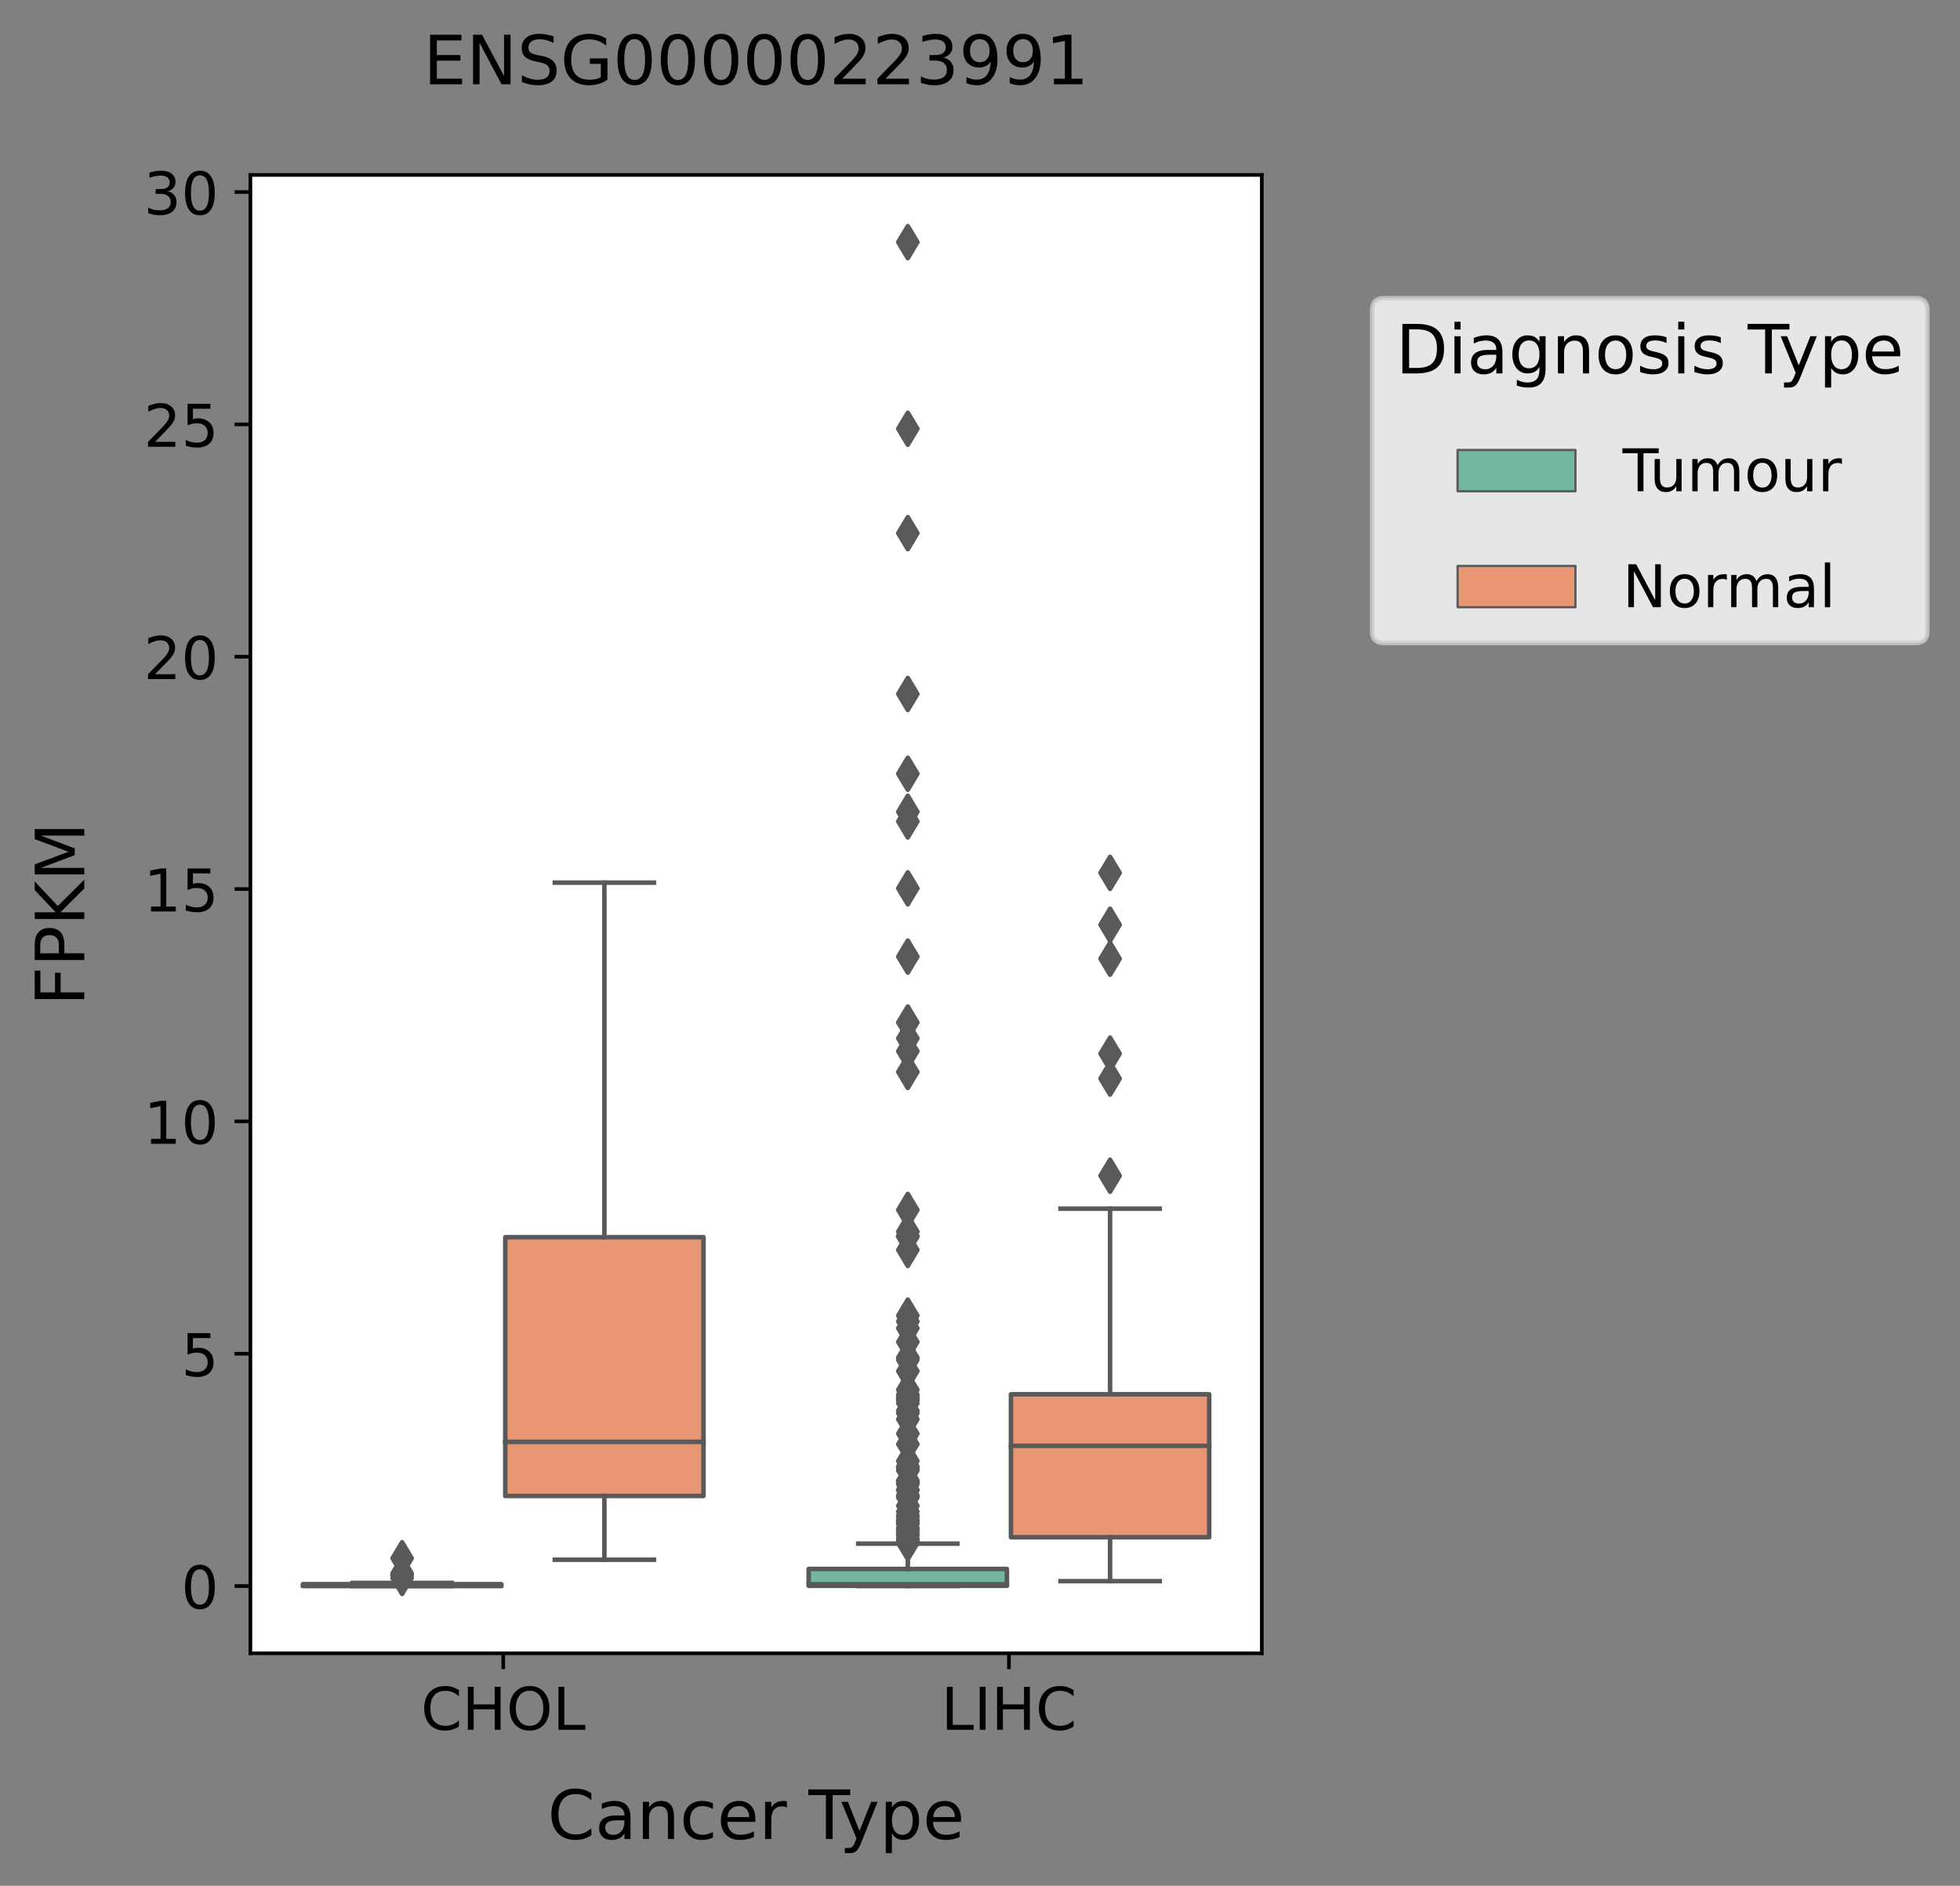 <?xml version="1.0" encoding="utf-8" standalone="no"?>
<!DOCTYPE svg PUBLIC "-//W3C//DTD SVG 1.1//EN"
  "http://www.w3.org/Graphics/SVG/1.1/DTD/svg11.dtd">
<!-- Created with matplotlib (https://matplotlib.org/) -->
<svg height="416.056pt" version="1.1" viewBox="0 0 432.543 416.056" width="432.543pt" xmlns="http://www.w3.org/2000/svg" xmlns:xlink="http://www.w3.org/1999/xlink">
 <rect x="0" y="0" width="432.543" height="416.056" fill="#808080" stroke="none"/>
 <defs>
  <style type="text/css">*{stroke-linecap:butt;stroke-linejoin:round;}</style>
 </defs>
 <g id="figure_1">
  <g id="patch_1">
   <path d="M 0 416.056 
L 432.543 416.056 
L 432.543 0 
L 0 0 
z
" style="fill:none;"/>
  </g>
  <g id="axes_1">
   <g id="patch_2">
    <path d="M 55.26 364.758 
L 278.46 364.758 
L 278.46 38.598 
L 55.26 38.598 
z
" style="fill:#ffffff;"/>
   </g>
   <g id="patch_3">
    <path clip-path="url(#pf5eb57955f)" d="M 66.866 349.932 
L 110.613 349.932 
L 110.613 349.506 
L 66.866 349.506 
L 66.866 349.932 
z
" style="fill:#72b6a1;stroke:#595959;stroke-linejoin:miter;"/>
   </g>
   <g id="patch_4">
    <path clip-path="url(#pf5eb57955f)" d="M 111.506 330.055 
L 155.253 330.055 
L 155.253 272.961 
L 111.506 272.961 
L 111.506 330.055 
z
" style="fill:#e99675;stroke:#595959;stroke-linejoin:miter;"/>
   </g>
   <g id="patch_5">
    <path clip-path="url(#pf5eb57955f)" d="M 178.466 349.873 
L 222.213 349.873 
L 222.213 346.152 
L 178.466 346.152 
L 178.466 349.873 
z
" style="fill:#72b6a1;stroke:#595959;stroke-linejoin:miter;"/>
   </g>
   <g id="patch_6">
    <path clip-path="url(#pf5eb57955f)" d="M 223.106 339.167 
L 266.853 339.167 
L 266.853 307.62 
L 223.106 307.62 
L 223.106 339.167 
z
" style="fill:#e99675;stroke:#595959;stroke-linejoin:miter;"/>
   </g>
   <g id="patch_7">
    <path clip-path="url(#pf5eb57955f)" d="M 111.06 349.932 
L 111.06 349.932 
L 111.06 349.932 
L 111.06 349.932 
z
" style="fill:#72b6a1;stroke:#595959;stroke-linejoin:miter;stroke-width:0.5;"/>
   </g>
   <g id="patch_8">
    <path clip-path="url(#pf5eb57955f)" d="M 111.06 349.932 
L 111.06 349.932 
L 111.06 349.932 
L 111.06 349.932 
z
" style="fill:#e99675;stroke:#595959;stroke-linejoin:miter;stroke-width:0.5;"/>
   </g>
   <g id="matplotlib.axis_1">
    <g id="xtick_1">
     <g id="line2d_1">
      <defs>
       <path d="M 0 0 
L 0 3.5 
" id="m2b12a608dd" style="stroke:#000000;stroke-width:0.8;"/>
      </defs>
      <g>
       <use style="stroke:#000000;stroke-width:0.8;" x="111.06" xlink:href="#m2b12a608dd" y="364.758"/>
      </g>
     </g>
     <g id="text_1">
      <!-- CHOL -->
      <g transform="translate(92.894 381.636)scale(0.13 -0.13)">
       <defs>
        <path d="M 64.406 67.281 
L 64.406 56.891 
Q 59.422 61.531 53.781 63.812 
Q 48.141 66.109 41.797 66.109 
Q 29.297 66.109 22.656 58.469 
Q 16.016 50.828 16.016 36.375 
Q 16.016 21.969 22.656 14.328 
Q 29.297 6.688 41.797 6.688 
Q 48.141 6.688 53.781 8.984 
Q 59.422 11.281 64.406 15.922 
L 64.406 5.609 
Q 59.234 2.094 53.438 0.328 
Q 47.656 -1.422 41.219 -1.422 
Q 24.656 -1.422 15.125 8.703 
Q 5.609 18.844 5.609 36.375 
Q 5.609 53.953 15.125 64.078 
Q 24.656 74.219 41.219 74.219 
Q 47.75 74.219 53.531 72.484 
Q 59.328 70.75 64.406 67.281 
z
" id="DejaVuSans-67"/>
        <path d="M 9.812 72.906 
L 19.672 72.906 
L 19.672 43.016 
L 55.516 43.016 
L 55.516 72.906 
L 65.375 72.906 
L 65.375 0 
L 55.516 0 
L 55.516 34.719 
L 19.672 34.719 
L 19.672 0 
L 9.812 0 
z
" id="DejaVuSans-72"/>
        <path d="M 39.406 66.219 
Q 28.656 66.219 22.328 58.203 
Q 16.016 50.203 16.016 36.375 
Q 16.016 22.609 22.328 14.594 
Q 28.656 6.594 39.406 6.594 
Q 50.141 6.594 56.422 14.594 
Q 62.703 22.609 62.703 36.375 
Q 62.703 50.203 56.422 58.203 
Q 50.141 66.219 39.406 66.219 
z
M 39.406 74.219 
Q 54.734 74.219 63.906 63.938 
Q 73.094 53.656 73.094 36.375 
Q 73.094 19.141 63.906 8.859 
Q 54.734 -1.422 39.406 -1.422 
Q 24.031 -1.422 14.812 8.828 
Q 5.609 19.094 5.609 36.375 
Q 5.609 53.656 14.812 63.938 
Q 24.031 74.219 39.406 74.219 
z
" id="DejaVuSans-79"/>
        <path d="M 9.812 72.906 
L 19.672 72.906 
L 19.672 8.297 
L 55.172 8.297 
L 55.172 0 
L 9.812 0 
z
" id="DejaVuSans-76"/>
       </defs>
       <use xlink:href="#DejaVuSans-67"/>
       <use x="69.824" xlink:href="#DejaVuSans-72"/>
       <use x="145.02" xlink:href="#DejaVuSans-79"/>
       <use x="223.73" xlink:href="#DejaVuSans-76"/>
      </g>
     </g>
    </g>
    <g id="xtick_2">
     <g id="line2d_2">
      <g>
       <use style="stroke:#000000;stroke-width:0.8;" x="222.66" xlink:href="#m2b12a608dd" y="364.758"/>
      </g>
     </g>
     <g id="text_2">
      <!-- LIHC -->
      <g transform="translate(207.693 381.636)scale(0.13 -0.13)">
       <defs>
        <path d="M 9.812 72.906 
L 19.672 72.906 
L 19.672 0 
L 9.812 0 
z
" id="DejaVuSans-73"/>
       </defs>
       <use xlink:href="#DejaVuSans-76"/>
       <use x="55.713" xlink:href="#DejaVuSans-73"/>
       <use x="85.205" xlink:href="#DejaVuSans-72"/>
       <use x="160.4" xlink:href="#DejaVuSans-67"/>
      </g>
     </g>
    </g>
    <g id="text_3">
     <!-- Cancer Type -->
     <g transform="translate(120.844 405.737)scale(0.15 -0.15)">
      <defs>
       <path d="M 34.281 27.484 
Q 23.391 27.484 19.188 25 
Q 14.984 22.516 14.984 16.5 
Q 14.984 11.719 18.141 8.906 
Q 21.297 6.109 26.703 6.109 
Q 34.188 6.109 38.703 11.406 
Q 43.219 16.703 43.219 25.484 
L 43.219 27.484 
z
M 52.203 31.203 
L 52.203 0 
L 43.219 0 
L 43.219 8.297 
Q 40.141 3.328 35.547 0.953 
Q 30.953 -1.422 24.312 -1.422 
Q 15.922 -1.422 10.953 3.297 
Q 6 8.016 6 15.922 
Q 6 25.141 12.172 29.828 
Q 18.359 34.516 30.609 34.516 
L 43.219 34.516 
L 43.219 35.406 
Q 43.219 41.609 39.141 45 
Q 35.062 48.391 27.688 48.391 
Q 23 48.391 18.547 47.266 
Q 14.109 46.141 10.016 43.891 
L 10.016 52.203 
Q 14.938 54.109 19.578 55.047 
Q 24.219 56 28.609 56 
Q 40.484 56 46.344 49.844 
Q 52.203 43.703 52.203 31.203 
z
" id="DejaVuSans-97"/>
       <path d="M 54.891 33.016 
L 54.891 0 
L 45.906 0 
L 45.906 32.719 
Q 45.906 40.484 42.875 44.328 
Q 39.844 48.188 33.797 48.188 
Q 26.516 48.188 22.312 43.547 
Q 18.109 38.922 18.109 30.906 
L 18.109 0 
L 9.078 0 
L 9.078 54.688 
L 18.109 54.688 
L 18.109 46.188 
Q 21.344 51.125 25.703 53.562 
Q 30.078 56 35.797 56 
Q 45.219 56 50.047 50.172 
Q 54.891 44.344 54.891 33.016 
z
" id="DejaVuSans-110"/>
       <path d="M 48.781 52.594 
L 48.781 44.188 
Q 44.969 46.297 41.141 47.344 
Q 37.312 48.391 33.406 48.391 
Q 24.656 48.391 19.812 42.844 
Q 14.984 37.312 14.984 27.297 
Q 14.984 17.281 19.812 11.734 
Q 24.656 6.203 33.406 6.203 
Q 37.312 6.203 41.141 7.25 
Q 44.969 8.297 48.781 10.406 
L 48.781 2.094 
Q 45.016 0.344 40.984 -0.531 
Q 36.969 -1.422 32.422 -1.422 
Q 20.062 -1.422 12.781 6.344 
Q 5.516 14.109 5.516 27.297 
Q 5.516 40.672 12.859 48.328 
Q 20.219 56 33.016 56 
Q 37.156 56 41.109 55.141 
Q 45.062 54.297 48.781 52.594 
z
" id="DejaVuSans-99"/>
       <path d="M 56.203 29.594 
L 56.203 25.203 
L 14.891 25.203 
Q 15.484 15.922 20.484 11.062 
Q 25.484 6.203 34.422 6.203 
Q 39.594 6.203 44.453 7.469 
Q 49.312 8.734 54.109 11.281 
L 54.109 2.781 
Q 49.266 0.734 44.188 -0.344 
Q 39.109 -1.422 33.891 -1.422 
Q 20.797 -1.422 13.156 6.188 
Q 5.516 13.812 5.516 26.812 
Q 5.516 40.234 12.766 48.109 
Q 20.016 56 32.328 56 
Q 43.359 56 49.781 48.891 
Q 56.203 41.797 56.203 29.594 
z
M 47.219 32.234 
Q 47.125 39.594 43.094 43.984 
Q 39.062 48.391 32.422 48.391 
Q 24.906 48.391 20.391 44.141 
Q 15.875 39.891 15.188 32.172 
z
" id="DejaVuSans-101"/>
       <path d="M 41.109 46.297 
Q 39.594 47.172 37.812 47.578 
Q 36.031 48 33.891 48 
Q 26.266 48 22.188 43.047 
Q 18.109 38.094 18.109 28.812 
L 18.109 0 
L 9.078 0 
L 9.078 54.688 
L 18.109 54.688 
L 18.109 46.188 
Q 20.953 51.172 25.484 53.578 
Q 30.031 56 36.531 56 
Q 37.453 56 38.578 55.875 
Q 39.703 55.766 41.062 55.516 
z
" id="DejaVuSans-114"/>
       <path id="DejaVuSans-32"/>
       <path d="M -0.297 72.906 
L 61.375 72.906 
L 61.375 64.594 
L 35.5 64.594 
L 35.5 0 
L 25.594 0 
L 25.594 64.594 
L -0.297 64.594 
z
" id="DejaVuSans-84"/>
       <path d="M 32.172 -5.078 
Q 28.375 -14.844 24.75 -17.812 
Q 21.141 -20.797 15.094 -20.797 
L 7.906 -20.797 
L 7.906 -13.281 
L 13.188 -13.281 
Q 16.891 -13.281 18.938 -11.516 
Q 21 -9.766 23.484 -3.219 
L 25.094 0.875 
L 2.984 54.688 
L 12.5 54.688 
L 29.594 11.922 
L 46.688 54.688 
L 56.203 54.688 
z
" id="DejaVuSans-121"/>
       <path d="M 18.109 8.203 
L 18.109 -20.797 
L 9.078 -20.797 
L 9.078 54.688 
L 18.109 54.688 
L 18.109 46.391 
Q 20.953 51.266 25.266 53.625 
Q 29.594 56 35.594 56 
Q 45.562 56 51.781 48.094 
Q 58.016 40.188 58.016 27.297 
Q 58.016 14.406 51.781 6.484 
Q 45.562 -1.422 35.594 -1.422 
Q 29.594 -1.422 25.266 0.953 
Q 20.953 3.328 18.109 8.203 
z
M 48.688 27.297 
Q 48.688 37.203 44.609 42.844 
Q 40.531 48.484 33.406 48.484 
Q 26.266 48.484 22.188 42.844 
Q 18.109 37.203 18.109 27.297 
Q 18.109 17.391 22.188 11.75 
Q 26.266 6.109 33.406 6.109 
Q 40.531 6.109 44.609 11.75 
Q 48.688 17.391 48.688 27.297 
z
" id="DejaVuSans-112"/>
      </defs>
      <use xlink:href="#DejaVuSans-67"/>
      <use x="69.824" xlink:href="#DejaVuSans-97"/>
      <use x="131.104" xlink:href="#DejaVuSans-110"/>
      <use x="194.482" xlink:href="#DejaVuSans-99"/>
      <use x="249.463" xlink:href="#DejaVuSans-101"/>
      <use x="310.986" xlink:href="#DejaVuSans-114"/>
      <use x="352.1" xlink:href="#DejaVuSans-32"/>
      <use x="383.887" xlink:href="#DejaVuSans-84"/>
      <use x="429.346" xlink:href="#DejaVuSans-121"/>
      <use x="488.525" xlink:href="#DejaVuSans-112"/>
      <use x="552.002" xlink:href="#DejaVuSans-101"/>
     </g>
    </g>
   </g>
   <g id="matplotlib.axis_2">
    <g id="ytick_1">
     <g id="line2d_3">
      <defs>
       <path d="M 0 0 
L -3.5 0 
" id="m755814feba" style="stroke:#000000;stroke-width:0.8;"/>
      </defs>
      <g>
       <use style="stroke:#000000;stroke-width:0.8;" x="55.26" xlink:href="#m755814feba" y="349.932"/>
      </g>
     </g>
     <g id="text_4">
      <!-- 0 -->
      <g transform="translate(39.988 354.871)scale(0.13 -0.13)">
       <defs>
        <path d="M 31.781 66.406 
Q 24.172 66.406 20.328 58.906 
Q 16.5 51.422 16.5 36.375 
Q 16.5 21.391 20.328 13.891 
Q 24.172 6.391 31.781 6.391 
Q 39.453 6.391 43.281 13.891 
Q 47.125 21.391 47.125 36.375 
Q 47.125 51.422 43.281 58.906 
Q 39.453 66.406 31.781 66.406 
z
M 31.781 74.219 
Q 44.047 74.219 50.516 64.516 
Q 56.984 54.828 56.984 36.375 
Q 56.984 17.969 50.516 8.266 
Q 44.047 -1.422 31.781 -1.422 
Q 19.531 -1.422 13.062 8.266 
Q 6.594 17.969 6.594 36.375 
Q 6.594 54.828 13.062 64.516 
Q 19.531 74.219 31.781 74.219 
z
" id="DejaVuSans-48"/>
       </defs>
       <use xlink:href="#DejaVuSans-48"/>
      </g>
     </g>
    </g>
    <g id="ytick_2">
     <g id="line2d_4">
      <g>
       <use style="stroke:#000000;stroke-width:0.8;" x="55.26" xlink:href="#m755814feba" y="298.672"/>
      </g>
     </g>
     <g id="text_5">
      <!-- 5 -->
      <g transform="translate(39.988 303.611)scale(0.13 -0.13)">
       <defs>
        <path d="M 10.797 72.906 
L 49.516 72.906 
L 49.516 64.594 
L 19.828 64.594 
L 19.828 46.734 
Q 21.969 47.469 24.109 47.828 
Q 26.266 48.188 28.422 48.188 
Q 40.625 48.188 47.75 41.5 
Q 54.891 34.812 54.891 23.391 
Q 54.891 11.625 47.562 5.094 
Q 40.234 -1.422 26.906 -1.422 
Q 22.312 -1.422 17.547 -0.641 
Q 12.797 0.141 7.719 1.703 
L 7.719 11.625 
Q 12.109 9.234 16.797 8.062 
Q 21.484 6.891 26.703 6.891 
Q 35.156 6.891 40.078 11.328 
Q 45.016 15.766 45.016 23.391 
Q 45.016 31 40.078 35.438 
Q 35.156 39.891 26.703 39.891 
Q 22.75 39.891 18.812 39.016 
Q 14.891 38.141 10.797 36.281 
z
" id="DejaVuSans-53"/>
       </defs>
       <use xlink:href="#DejaVuSans-53"/>
      </g>
     </g>
    </g>
    <g id="ytick_3">
     <g id="line2d_5">
      <g>
       <use style="stroke:#000000;stroke-width:0.8;" x="55.26" xlink:href="#m755814feba" y="247.412"/>
      </g>
     </g>
     <g id="text_6">
      <!-- 10 -->
      <g transform="translate(31.717 252.351)scale(0.13 -0.13)">
       <defs>
        <path d="M 12.406 8.297 
L 28.516 8.297 
L 28.516 63.922 
L 10.984 60.406 
L 10.984 69.391 
L 28.422 72.906 
L 38.281 72.906 
L 38.281 8.297 
L 54.391 8.297 
L 54.391 0 
L 12.406 0 
z
" id="DejaVuSans-49"/>
       </defs>
       <use xlink:href="#DejaVuSans-49"/>
       <use x="63.623" xlink:href="#DejaVuSans-48"/>
      </g>
     </g>
    </g>
    <g id="ytick_4">
     <g id="line2d_6">
      <g>
       <use style="stroke:#000000;stroke-width:0.8;" x="55.26" xlink:href="#m755814feba" y="196.152"/>
      </g>
     </g>
     <g id="text_7">
      <!-- 15 -->
      <g transform="translate(31.717 201.091)scale(0.13 -0.13)">
       <use xlink:href="#DejaVuSans-49"/>
       <use x="63.623" xlink:href="#DejaVuSans-53"/>
      </g>
     </g>
    </g>
    <g id="ytick_5">
     <g id="line2d_7">
      <g>
       <use style="stroke:#000000;stroke-width:0.8;" x="55.26" xlink:href="#m755814feba" y="144.892"/>
      </g>
     </g>
     <g id="text_8">
      <!-- 20 -->
      <g transform="translate(31.717 149.831)scale(0.13 -0.13)">
       <defs>
        <path d="M 19.188 8.297 
L 53.609 8.297 
L 53.609 0 
L 7.328 0 
L 7.328 8.297 
Q 12.938 14.109 22.625 23.891 
Q 32.328 33.688 34.812 36.531 
Q 39.547 41.844 41.422 45.531 
Q 43.312 49.219 43.312 52.781 
Q 43.312 58.594 39.234 62.25 
Q 35.156 65.922 28.609 65.922 
Q 23.969 65.922 18.812 64.312 
Q 13.672 62.703 7.812 59.422 
L 7.812 69.391 
Q 13.766 71.781 18.938 73 
Q 24.125 74.219 28.422 74.219 
Q 39.75 74.219 46.484 68.547 
Q 53.219 62.891 53.219 53.422 
Q 53.219 48.922 51.531 44.891 
Q 49.859 40.875 45.406 35.406 
Q 44.188 33.984 37.641 27.219 
Q 31.109 20.453 19.188 8.297 
z
" id="DejaVuSans-50"/>
       </defs>
       <use xlink:href="#DejaVuSans-50"/>
       <use x="63.623" xlink:href="#DejaVuSans-48"/>
      </g>
     </g>
    </g>
    <g id="ytick_6">
     <g id="line2d_8">
      <g>
       <use style="stroke:#000000;stroke-width:0.8;" x="55.26" xlink:href="#m755814feba" y="93.631"/>
      </g>
     </g>
     <g id="text_9">
      <!-- 25 -->
      <g transform="translate(31.717 98.57)scale(0.13 -0.13)">
       <use xlink:href="#DejaVuSans-50"/>
       <use x="63.623" xlink:href="#DejaVuSans-53"/>
      </g>
     </g>
    </g>
    <g id="ytick_7">
     <g id="line2d_9">
      <g>
       <use style="stroke:#000000;stroke-width:0.8;" x="55.26" xlink:href="#m755814feba" y="42.371"/>
      </g>
     </g>
     <g id="text_10">
      <!-- 30 -->
      <g transform="translate(31.717 47.31)scale(0.13 -0.13)">
       <defs>
        <path d="M 40.578 39.312 
Q 47.656 37.797 51.625 33 
Q 55.609 28.219 55.609 21.188 
Q 55.609 10.406 48.188 4.484 
Q 40.766 -1.422 27.094 -1.422 
Q 22.516 -1.422 17.656 -0.516 
Q 12.797 0.391 7.625 2.203 
L 7.625 11.719 
Q 11.719 9.328 16.594 8.109 
Q 21.484 6.891 26.812 6.891 
Q 36.078 6.891 40.938 10.547 
Q 45.797 14.203 45.797 21.188 
Q 45.797 27.641 41.281 31.266 
Q 36.766 34.906 28.719 34.906 
L 20.219 34.906 
L 20.219 43.016 
L 29.109 43.016 
Q 36.375 43.016 40.234 45.922 
Q 44.094 48.828 44.094 54.297 
Q 44.094 59.906 40.109 62.906 
Q 36.141 65.922 28.719 65.922 
Q 24.656 65.922 20.016 65.031 
Q 15.375 64.156 9.812 62.312 
L 9.812 71.094 
Q 15.438 72.656 20.344 73.438 
Q 25.25 74.219 29.594 74.219 
Q 40.828 74.219 47.359 69.109 
Q 53.906 64.016 53.906 55.328 
Q 53.906 49.266 50.438 45.094 
Q 46.969 40.922 40.578 39.312 
z
" id="DejaVuSans-51"/>
       </defs>
       <use xlink:href="#DejaVuSans-51"/>
       <use x="63.623" xlink:href="#DejaVuSans-48"/>
      </g>
     </g>
    </g>
    <g id="text_11">
     <!-- FPKM -->
     <g transform="translate(18.598 221.903)rotate(-90)scale(0.15 -0.15)">
      <defs>
       <path d="M 9.812 72.906 
L 51.703 72.906 
L 51.703 64.594 
L 19.672 64.594 
L 19.672 43.109 
L 48.578 43.109 
L 48.578 34.812 
L 19.672 34.812 
L 19.672 0 
L 9.812 0 
z
" id="DejaVuSans-70"/>
       <path d="M 19.672 64.797 
L 19.672 37.406 
L 32.078 37.406 
Q 38.969 37.406 42.719 40.969 
Q 46.484 44.531 46.484 51.125 
Q 46.484 57.672 42.719 61.234 
Q 38.969 64.797 32.078 64.797 
z
M 9.812 72.906 
L 32.078 72.906 
Q 44.344 72.906 50.609 67.359 
Q 56.891 61.812 56.891 51.125 
Q 56.891 40.328 50.609 34.812 
Q 44.344 29.297 32.078 29.297 
L 19.672 29.297 
L 19.672 0 
L 9.812 0 
z
" id="DejaVuSans-80"/>
       <path d="M 9.812 72.906 
L 19.672 72.906 
L 19.672 42.094 
L 52.391 72.906 
L 65.094 72.906 
L 28.906 38.922 
L 67.672 0 
L 54.688 0 
L 19.672 35.109 
L 19.672 0 
L 9.812 0 
z
" id="DejaVuSans-75"/>
       <path d="M 9.812 72.906 
L 24.516 72.906 
L 43.109 23.297 
L 61.812 72.906 
L 76.516 72.906 
L 76.516 0 
L 66.891 0 
L 66.891 64.016 
L 48.094 14.016 
L 38.188 14.016 
L 19.391 64.016 
L 19.391 0 
L 9.812 0 
z
" id="DejaVuSans-77"/>
      </defs>
      <use xlink:href="#DejaVuSans-70"/>
      <use x="57.52" xlink:href="#DejaVuSans-80"/>
      <use x="117.822" xlink:href="#DejaVuSans-75"/>
      <use x="183.398" xlink:href="#DejaVuSans-77"/>
     </g>
    </g>
   </g>
   <g id="line2d_10">
    <path clip-path="url(#pf5eb57955f)" d="M 88.74 349.932 
L 88.74 349.932 
" style="fill:none;stroke:#595959;stroke-linecap:square;"/>
   </g>
   <g id="line2d_11">
    <path clip-path="url(#pf5eb57955f)" d="M 88.74 349.506 
L 88.74 349.232 
" style="fill:none;stroke:#595959;stroke-linecap:square;"/>
   </g>
   <g id="line2d_12">
    <path clip-path="url(#pf5eb57955f)" d="M 77.803 349.932 
L 99.676 349.932 
" style="fill:none;stroke:#595959;stroke-linecap:square;"/>
   </g>
   <g id="line2d_13">
    <path clip-path="url(#pf5eb57955f)" d="M 77.803 349.232 
L 99.676 349.232 
" style="fill:none;stroke:#595959;stroke-linecap:square;"/>
   </g>
   <g id="line2d_14">
    <defs>
     <path d="M -0 3.536 
L 2.121 0 
L -0 -3.536 
L -2.121 -0 
z
" id="me5adc3e331" style="stroke:#595959;stroke-linejoin:miter;"/>
    </defs>
    <g clip-path="url(#pf5eb57955f)">
     <use style="fill:#595959;stroke:#595959;stroke-linejoin:miter;" x="88.74" xlink:href="#me5adc3e331" y="347.122"/>
     <use style="fill:#595959;stroke:#595959;stroke-linejoin:miter;" x="88.74" xlink:href="#me5adc3e331" y="347.359"/>
     <use style="fill:#595959;stroke:#595959;stroke-linejoin:miter;" x="88.74" xlink:href="#me5adc3e331" y="343.795"/>
     <use style="fill:#595959;stroke:#595959;stroke-linejoin:miter;" x="88.74" xlink:href="#me5adc3e331" y="348.142"/>
     <use style="fill:#595959;stroke:#595959;stroke-linejoin:miter;" x="88.74" xlink:href="#me5adc3e331" y="347.53"/>
    </g>
   </g>
   <g id="line2d_15">
    <path clip-path="url(#pf5eb57955f)" d="M 133.38 330.055 
L 133.38 344.124 
" style="fill:none;stroke:#595959;stroke-linecap:square;"/>
   </g>
   <g id="line2d_16">
    <path clip-path="url(#pf5eb57955f)" d="M 133.38 272.961 
L 133.38 194.741 
" style="fill:none;stroke:#595959;stroke-linecap:square;"/>
   </g>
   <g id="line2d_17">
    <path clip-path="url(#pf5eb57955f)" d="M 122.443 344.124 
L 144.316 344.124 
" style="fill:none;stroke:#595959;stroke-linecap:square;"/>
   </g>
   <g id="line2d_18">
    <path clip-path="url(#pf5eb57955f)" d="M 122.443 194.741 
L 144.316 194.741 
" style="fill:none;stroke:#595959;stroke-linecap:square;"/>
   </g>
   <g id="line2d_19"/>
   <g id="line2d_20">
    <path clip-path="url(#pf5eb57955f)" d="M 200.34 349.873 
L 200.34 349.932 
" style="fill:none;stroke:#595959;stroke-linecap:square;"/>
   </g>
   <g id="line2d_21">
    <path clip-path="url(#pf5eb57955f)" d="M 200.34 346.152 
L 200.34 340.576 
" style="fill:none;stroke:#595959;stroke-linecap:square;"/>
   </g>
   <g id="line2d_22">
    <path clip-path="url(#pf5eb57955f)" d="M 189.403 349.932 
L 211.276 349.932 
" style="fill:none;stroke:#595959;stroke-linecap:square;"/>
   </g>
   <g id="line2d_23">
    <path clip-path="url(#pf5eb57955f)" d="M 189.403 340.576 
L 211.276 340.576 
" style="fill:none;stroke:#595959;stroke-linecap:square;"/>
   </g>
   <g id="line2d_24">
    <g clip-path="url(#pf5eb57955f)">
     <use style="fill:#595959;stroke:#595959;stroke-linejoin:miter;" x="200.34" xlink:href="#me5adc3e331" y="336.191"/>
     <use style="fill:#595959;stroke:#595959;stroke-linejoin:miter;" x="200.34" xlink:href="#me5adc3e331" y="336.212"/>
     <use style="fill:#595959;stroke:#595959;stroke-linejoin:miter;" x="200.34" xlink:href="#me5adc3e331" y="153.106"/>
     <use style="fill:#595959;stroke:#595959;stroke-linejoin:miter;" x="200.34" xlink:href="#me5adc3e331" y="308.078"/>
     <use style="fill:#595959;stroke:#595959;stroke-linejoin:miter;" x="200.34" xlink:href="#me5adc3e331" y="327.475"/>
     <use style="fill:#595959;stroke:#595959;stroke-linejoin:miter;" x="200.34" xlink:href="#me5adc3e331" y="170.709"/>
     <use style="fill:#595959;stroke:#595959;stroke-linejoin:miter;" x="200.34" xlink:href="#me5adc3e331" y="340.137"/>
     <use style="fill:#595959;stroke:#595959;stroke-linejoin:miter;" x="200.34" xlink:href="#me5adc3e331" y="300.041"/>
     <use style="fill:#595959;stroke:#595959;stroke-linejoin:miter;" x="200.34" xlink:href="#me5adc3e331" y="290.255"/>
     <use style="fill:#595959;stroke:#595959;stroke-linejoin:miter;" x="200.34" xlink:href="#me5adc3e331" y="318.627"/>
     <use style="fill:#595959;stroke:#595959;stroke-linejoin:miter;" x="200.34" xlink:href="#me5adc3e331" y="323.873"/>
     <use style="fill:#595959;stroke:#595959;stroke-linejoin:miter;" x="200.34" xlink:href="#me5adc3e331" y="117.634"/>
     <use style="fill:#595959;stroke:#595959;stroke-linejoin:miter;" x="200.34" xlink:href="#me5adc3e331" y="337.086"/>
     <use style="fill:#595959;stroke:#595959;stroke-linejoin:miter;" x="200.34" xlink:href="#me5adc3e331" y="337.44"/>
     <use style="fill:#595959;stroke:#595959;stroke-linejoin:miter;" x="200.34" xlink:href="#me5adc3e331" y="340.462"/>
     <use style="fill:#595959;stroke:#595959;stroke-linejoin:miter;" x="200.34" xlink:href="#me5adc3e331" y="308.785"/>
     <use style="fill:#595959;stroke:#595959;stroke-linejoin:miter;" x="200.34" xlink:href="#me5adc3e331" y="334.357"/>
     <use style="fill:#595959;stroke:#595959;stroke-linejoin:miter;" x="200.34" xlink:href="#me5adc3e331" y="330.394"/>
     <use style="fill:#595959;stroke:#595959;stroke-linejoin:miter;" x="200.34" xlink:href="#me5adc3e331" y="306.624"/>
     <use style="fill:#595959;stroke:#595959;stroke-linejoin:miter;" x="200.34" xlink:href="#me5adc3e331" y="334.805"/>
     <use style="fill:#595959;stroke:#595959;stroke-linejoin:miter;" x="200.34" xlink:href="#me5adc3e331" y="309.605"/>
     <use style="fill:#595959;stroke:#595959;stroke-linejoin:miter;" x="200.34" xlink:href="#me5adc3e331" y="339.738"/>
     <use style="fill:#595959;stroke:#595959;stroke-linejoin:miter;" x="200.34" xlink:href="#me5adc3e331" y="225.594"/>
     <use style="fill:#595959;stroke:#595959;stroke-linejoin:miter;" x="200.34" xlink:href="#me5adc3e331" y="181.235"/>
     <use style="fill:#595959;stroke:#595959;stroke-linejoin:miter;" x="200.34" xlink:href="#me5adc3e331" y="272.67"/>
     <use style="fill:#595959;stroke:#595959;stroke-linejoin:miter;" x="200.34" xlink:href="#me5adc3e331" y="324.428"/>
     <use style="fill:#595959;stroke:#595959;stroke-linejoin:miter;" x="200.34" xlink:href="#me5adc3e331" y="308.445"/>
     <use style="fill:#595959;stroke:#595959;stroke-linejoin:miter;" x="200.34" xlink:href="#me5adc3e331" y="337.426"/>
     <use style="fill:#595959;stroke:#595959;stroke-linejoin:miter;" x="200.34" xlink:href="#me5adc3e331" y="94.597"/>
     <use style="fill:#595959;stroke:#595959;stroke-linejoin:miter;" x="200.34" xlink:href="#me5adc3e331" y="326.661"/>
     <use style="fill:#595959;stroke:#595959;stroke-linejoin:miter;" x="200.34" xlink:href="#me5adc3e331" y="272.833"/>
     <use style="fill:#595959;stroke:#595959;stroke-linejoin:miter;" x="200.34" xlink:href="#me5adc3e331" y="229.092"/>
     <use style="fill:#595959;stroke:#595959;stroke-linejoin:miter;" x="200.34" xlink:href="#me5adc3e331" y="275.777"/>
     <use style="fill:#595959;stroke:#595959;stroke-linejoin:miter;" x="200.34" xlink:href="#me5adc3e331" y="335.501"/>
     <use style="fill:#595959;stroke:#595959;stroke-linejoin:miter;" x="200.34" xlink:href="#me5adc3e331" y="307.684"/>
     <use style="fill:#595959;stroke:#595959;stroke-linejoin:miter;" x="200.34" xlink:href="#me5adc3e331" y="335.583"/>
     <use style="fill:#595959;stroke:#595959;stroke-linejoin:miter;" x="200.34" xlink:href="#me5adc3e331" y="308.946"/>
     <use style="fill:#595959;stroke:#595959;stroke-linejoin:miter;" x="200.34" xlink:href="#me5adc3e331" y="271.734"/>
     <use style="fill:#595959;stroke:#595959;stroke-linejoin:miter;" x="200.34" xlink:href="#me5adc3e331" y="272.722"/>
     <use style="fill:#595959;stroke:#595959;stroke-linejoin:miter;" x="200.34" xlink:href="#me5adc3e331" y="53.423"/>
     <use style="fill:#595959;stroke:#595959;stroke-linejoin:miter;" x="200.34" xlink:href="#me5adc3e331" y="211.055"/>
     <use style="fill:#595959;stroke:#595959;stroke-linejoin:miter;" x="200.34" xlink:href="#me5adc3e331" y="296.074"/>
     <use style="fill:#595959;stroke:#595959;stroke-linejoin:miter;" x="200.34" xlink:href="#me5adc3e331" y="328.777"/>
     <use style="fill:#595959;stroke:#595959;stroke-linejoin:miter;" x="200.34" xlink:href="#me5adc3e331" y="323.84"/>
     <use style="fill:#595959;stroke:#595959;stroke-linejoin:miter;" x="200.34" xlink:href="#me5adc3e331" y="311.219"/>
     <use style="fill:#595959;stroke:#595959;stroke-linejoin:miter;" x="200.34" xlink:href="#me5adc3e331" y="236.503"/>
     <use style="fill:#595959;stroke:#595959;stroke-linejoin:miter;" x="200.34" xlink:href="#me5adc3e331" y="338.74"/>
     <use style="fill:#595959;stroke:#595959;stroke-linejoin:miter;" x="200.34" xlink:href="#me5adc3e331" y="195.99"/>
     <use style="fill:#595959;stroke:#595959;stroke-linejoin:miter;" x="200.34" xlink:href="#me5adc3e331" y="330.124"/>
     <use style="fill:#595959;stroke:#595959;stroke-linejoin:miter;" x="200.34" xlink:href="#me5adc3e331" y="323.555"/>
     <use style="fill:#595959;stroke:#595959;stroke-linejoin:miter;" x="200.34" xlink:href="#me5adc3e331" y="291.551"/>
     <use style="fill:#595959;stroke:#595959;stroke-linejoin:miter;" x="200.34" xlink:href="#me5adc3e331" y="266.945"/>
     <use style="fill:#595959;stroke:#595959;stroke-linejoin:miter;" x="200.34" xlink:href="#me5adc3e331" y="302.521"/>
     <use style="fill:#595959;stroke:#595959;stroke-linejoin:miter;" x="200.34" xlink:href="#me5adc3e331" y="328.709"/>
     <use style="fill:#595959;stroke:#595959;stroke-linejoin:miter;" x="200.34" xlink:href="#me5adc3e331" y="311.808"/>
     <use style="fill:#595959;stroke:#595959;stroke-linejoin:miter;" x="200.34" xlink:href="#me5adc3e331" y="335.583"/>
     <use style="fill:#595959;stroke:#595959;stroke-linejoin:miter;" x="200.34" xlink:href="#me5adc3e331" y="338.357"/>
     <use style="fill:#595959;stroke:#595959;stroke-linejoin:miter;" x="200.34" xlink:href="#me5adc3e331" y="332.224"/>
     <use style="fill:#595959;stroke:#595959;stroke-linejoin:miter;" x="200.34" xlink:href="#me5adc3e331" y="299.507"/>
     <use style="fill:#595959;stroke:#595959;stroke-linejoin:miter;" x="200.34" xlink:href="#me5adc3e331" y="316.308"/>
     <use style="fill:#595959;stroke:#595959;stroke-linejoin:miter;" x="200.34" xlink:href="#me5adc3e331" y="338.309"/>
     <use style="fill:#595959;stroke:#595959;stroke-linejoin:miter;" x="200.34" xlink:href="#me5adc3e331" y="293.042"/>
     <use style="fill:#595959;stroke:#595959;stroke-linejoin:miter;" x="200.34" xlink:href="#me5adc3e331" y="327.096"/>
     <use style="fill:#595959;stroke:#595959;stroke-linejoin:miter;" x="200.34" xlink:href="#me5adc3e331" y="231.936"/>
     <use style="fill:#595959;stroke:#595959;stroke-linejoin:miter;" x="200.34" xlink:href="#me5adc3e331" y="329.908"/>
     <use style="fill:#595959;stroke:#595959;stroke-linejoin:miter;" x="200.34" xlink:href="#me5adc3e331" y="326.691"/>
     <use style="fill:#595959;stroke:#595959;stroke-linejoin:miter;" x="200.34" xlink:href="#me5adc3e331" y="179.099"/>
     <use style="fill:#595959;stroke:#595959;stroke-linejoin:miter;" x="200.34" xlink:href="#me5adc3e331" y="333.486"/>
     <use style="fill:#595959;stroke:#595959;stroke-linejoin:miter;" x="200.34" xlink:href="#me5adc3e331" y="322.339"/>
     <use style="fill:#595959;stroke:#595959;stroke-linejoin:miter;" x="200.34" xlink:href="#me5adc3e331" y="313.131"/>
     <use style="fill:#595959;stroke:#595959;stroke-linejoin:miter;" x="200.34" xlink:href="#me5adc3e331" y="339.456"/>
     <use style="fill:#595959;stroke:#595959;stroke-linejoin:miter;" x="200.34" xlink:href="#me5adc3e331" y="337.641"/>
    </g>
   </g>
   <g id="line2d_25">
    <path clip-path="url(#pf5eb57955f)" d="M 244.98 339.167 
L 244.98 348.847 
" style="fill:none;stroke:#595959;stroke-linecap:square;"/>
   </g>
   <g id="line2d_26">
    <path clip-path="url(#pf5eb57955f)" d="M 244.98 307.62 
L 244.98 266.674 
" style="fill:none;stroke:#595959;stroke-linecap:square;"/>
   </g>
   <g id="line2d_27">
    <path clip-path="url(#pf5eb57955f)" d="M 234.043 348.847 
L 255.916 348.847 
" style="fill:none;stroke:#595959;stroke-linecap:square;"/>
   </g>
   <g id="line2d_28">
    <path clip-path="url(#pf5eb57955f)" d="M 234.043 266.674 
L 255.916 266.674 
" style="fill:none;stroke:#595959;stroke-linecap:square;"/>
   </g>
   <g id="line2d_29">
    <g clip-path="url(#pf5eb57955f)">
     <use style="fill:#595959;stroke:#595959;stroke-linejoin:miter;" x="244.98" xlink:href="#me5adc3e331" y="192.58"/>
     <use style="fill:#595959;stroke:#595959;stroke-linejoin:miter;" x="244.98" xlink:href="#me5adc3e331" y="211.524"/>
     <use style="fill:#595959;stroke:#595959;stroke-linejoin:miter;" x="244.98" xlink:href="#me5adc3e331" y="237.96"/>
     <use style="fill:#595959;stroke:#595959;stroke-linejoin:miter;" x="244.98" xlink:href="#me5adc3e331" y="259.399"/>
     <use style="fill:#595959;stroke:#595959;stroke-linejoin:miter;" x="244.98" xlink:href="#me5adc3e331" y="232.462"/>
     <use style="fill:#595959;stroke:#595959;stroke-linejoin:miter;" x="244.98" xlink:href="#me5adc3e331" y="204.028"/>
    </g>
   </g>
   <g id="line2d_30">
    <path clip-path="url(#pf5eb57955f)" d="M 66.866 349.834 
L 110.613 349.834 
" style="fill:none;stroke:#595959;stroke-linecap:square;"/>
   </g>
   <g id="line2d_31">
    <path clip-path="url(#pf5eb57955f)" d="M 111.506 318.115 
L 155.253 318.115 
" style="fill:none;stroke:#595959;stroke-linecap:square;"/>
   </g>
   <g id="line2d_32">
    <path clip-path="url(#pf5eb57955f)" d="M 178.466 349.535 
L 222.213 349.535 
" style="fill:none;stroke:#595959;stroke-linecap:square;"/>
   </g>
   <g id="line2d_33">
    <path clip-path="url(#pf5eb57955f)" d="M 223.106 318.985 
L 266.853 318.985 
" style="fill:none;stroke:#595959;stroke-linecap:square;"/>
   </g>
   <g id="patch_9">
    <path d="M 55.26 364.758 
L 55.26 38.598 
" style="fill:none;stroke:#000000;stroke-linecap:square;stroke-linejoin:miter;stroke-width:0.8;"/>
   </g>
   <g id="patch_10">
    <path d="M 278.46 364.758 
L 278.46 38.598 
" style="fill:none;stroke:#000000;stroke-linecap:square;stroke-linejoin:miter;stroke-width:0.8;"/>
   </g>
   <g id="patch_11">
    <path d="M 55.26 364.758 
L 278.46 364.758 
" style="fill:none;stroke:#000000;stroke-linecap:square;stroke-linejoin:miter;stroke-width:0.8;"/>
   </g>
   <g id="patch_12">
    <path d="M 55.26 38.598 
L 278.46 38.598 
" style="fill:none;stroke:#000000;stroke-linecap:square;stroke-linejoin:miter;stroke-width:0.8;"/>
   </g>
   <g id="text_12">
    <!-- ENSG00000223991 -->
    <g transform="translate(93.446 18.598)scale(0.15 -0.15)">
     <defs>
      <path d="M 9.812 72.906 
L 55.906 72.906 
L 55.906 64.594 
L 19.672 64.594 
L 19.672 43.016 
L 54.391 43.016 
L 54.391 34.719 
L 19.672 34.719 
L 19.672 8.297 
L 56.781 8.297 
L 56.781 0 
L 9.812 0 
z
" id="DejaVuSans-69"/>
      <path d="M 9.812 72.906 
L 23.094 72.906 
L 55.422 11.922 
L 55.422 72.906 
L 64.984 72.906 
L 64.984 0 
L 51.703 0 
L 19.391 60.984 
L 19.391 0 
L 9.812 0 
z
" id="DejaVuSans-78"/>
      <path d="M 53.516 70.516 
L 53.516 60.891 
Q 47.906 63.578 42.922 64.891 
Q 37.938 66.219 33.297 66.219 
Q 25.25 66.219 20.875 63.094 
Q 16.5 59.969 16.5 54.203 
Q 16.5 49.359 19.406 46.891 
Q 22.312 44.438 30.422 42.922 
L 36.375 41.703 
Q 47.406 39.594 52.656 34.297 
Q 57.906 29 57.906 20.125 
Q 57.906 9.516 50.797 4.047 
Q 43.703 -1.422 29.984 -1.422 
Q 24.812 -1.422 18.969 -0.25 
Q 13.141 0.922 6.891 3.219 
L 6.891 13.375 
Q 12.891 10.016 18.656 8.297 
Q 24.422 6.594 29.984 6.594 
Q 38.422 6.594 43.016 9.906 
Q 47.609 13.234 47.609 19.391 
Q 47.609 24.75 44.312 27.781 
Q 41.016 30.812 33.5 32.328 
L 27.484 33.5 
Q 16.453 35.688 11.516 40.375 
Q 6.594 45.062 6.594 53.422 
Q 6.594 63.094 13.406 68.656 
Q 20.219 74.219 32.172 74.219 
Q 37.312 74.219 42.625 73.281 
Q 47.953 72.359 53.516 70.516 
z
" id="DejaVuSans-83"/>
      <path d="M 59.516 10.406 
L 59.516 29.984 
L 43.406 29.984 
L 43.406 38.094 
L 69.281 38.094 
L 69.281 6.781 
Q 63.578 2.734 56.688 0.656 
Q 49.812 -1.422 42 -1.422 
Q 24.906 -1.422 15.25 8.562 
Q 5.609 18.562 5.609 36.375 
Q 5.609 54.25 15.25 64.234 
Q 24.906 74.219 42 74.219 
Q 49.125 74.219 55.547 72.453 
Q 61.969 70.703 67.391 67.281 
L 67.391 56.781 
Q 61.922 61.422 55.766 63.766 
Q 49.609 66.109 42.828 66.109 
Q 29.438 66.109 22.719 58.641 
Q 16.016 51.172 16.016 36.375 
Q 16.016 21.625 22.719 14.156 
Q 29.438 6.688 42.828 6.688 
Q 48.047 6.688 52.141 7.594 
Q 56.25 8.5 59.516 10.406 
z
" id="DejaVuSans-71"/>
      <path d="M 10.984 1.516 
L 10.984 10.5 
Q 14.703 8.734 18.5 7.812 
Q 22.312 6.891 25.984 6.891 
Q 35.75 6.891 40.891 13.453 
Q 46.047 20.016 46.781 33.406 
Q 43.953 29.203 39.594 26.953 
Q 35.25 24.703 29.984 24.703 
Q 19.047 24.703 12.672 31.312 
Q 6.297 37.938 6.297 49.422 
Q 6.297 60.641 12.938 67.422 
Q 19.578 74.219 30.609 74.219 
Q 43.266 74.219 49.922 64.516 
Q 56.594 54.828 56.594 36.375 
Q 56.594 19.141 48.406 8.859 
Q 40.234 -1.422 26.422 -1.422 
Q 22.703 -1.422 18.891 -0.688 
Q 15.094 0.047 10.984 1.516 
z
M 30.609 32.422 
Q 37.25 32.422 41.125 36.953 
Q 45.016 41.5 45.016 49.422 
Q 45.016 57.281 41.125 61.844 
Q 37.25 66.406 30.609 66.406 
Q 23.969 66.406 20.094 61.844 
Q 16.219 57.281 16.219 49.422 
Q 16.219 41.5 20.094 36.953 
Q 23.969 32.422 30.609 32.422 
z
" id="DejaVuSans-57"/>
     </defs>
     <use xlink:href="#DejaVuSans-69"/>
     <use x="63.184" xlink:href="#DejaVuSans-78"/>
     <use x="137.988" xlink:href="#DejaVuSans-83"/>
     <use x="201.465" xlink:href="#DejaVuSans-71"/>
     <use x="278.955" xlink:href="#DejaVuSans-48"/>
     <use x="342.578" xlink:href="#DejaVuSans-48"/>
     <use x="406.201" xlink:href="#DejaVuSans-48"/>
     <use x="469.824" xlink:href="#DejaVuSans-48"/>
     <use x="533.447" xlink:href="#DejaVuSans-48"/>
     <use x="597.07" xlink:href="#DejaVuSans-50"/>
     <use x="660.693" xlink:href="#DejaVuSans-50"/>
     <use x="724.316" xlink:href="#DejaVuSans-51"/>
     <use x="787.939" xlink:href="#DejaVuSans-57"/>
     <use x="851.562" xlink:href="#DejaVuSans-57"/>
     <use x="915.186" xlink:href="#DejaVuSans-49"/>
    </g>
   </g>
   <g id="legend_1">
    <g id="patch_13">
     <path d="M 305.416 141.87 
L 422.743 141.87 
Q 425.343 141.87 425.343 139.27 
L 425.343 68.389 
Q 425.343 65.79 422.743 65.79 
L 305.416 65.79 
Q 302.816 65.79 302.816 68.389 
L 302.816 139.27 
Q 302.816 141.87 305.416 141.87 
z
" style="fill:#ffffff;opacity:0.8;stroke:#cccccc;stroke-linejoin:miter;"/>
    </g>
    <g id="text_13">
     <!-- Diagnosis Type -->
     <g transform="translate(308.016 82.387)scale(0.15 -0.15)">
      <defs>
       <path d="M 19.672 64.797 
L 19.672 8.109 
L 31.594 8.109 
Q 46.688 8.109 53.688 14.938 
Q 60.688 21.781 60.688 36.531 
Q 60.688 51.172 53.688 57.984 
Q 46.688 64.797 31.594 64.797 
z
M 9.812 72.906 
L 30.078 72.906 
Q 51.266 72.906 61.172 64.094 
Q 71.094 55.281 71.094 36.531 
Q 71.094 17.672 61.125 8.828 
Q 51.172 0 30.078 0 
L 9.812 0 
z
" id="DejaVuSans-68"/>
       <path d="M 9.422 54.688 
L 18.406 54.688 
L 18.406 0 
L 9.422 0 
z
M 9.422 75.984 
L 18.406 75.984 
L 18.406 64.594 
L 9.422 64.594 
z
" id="DejaVuSans-105"/>
       <path d="M 45.406 27.984 
Q 45.406 37.75 41.375 43.109 
Q 37.359 48.484 30.078 48.484 
Q 22.859 48.484 18.828 43.109 
Q 14.797 37.75 14.797 27.984 
Q 14.797 18.266 18.828 12.891 
Q 22.859 7.516 30.078 7.516 
Q 37.359 7.516 41.375 12.891 
Q 45.406 18.266 45.406 27.984 
z
M 54.391 6.781 
Q 54.391 -7.172 48.188 -13.984 
Q 42 -20.797 29.203 -20.797 
Q 24.469 -20.797 20.266 -20.094 
Q 16.062 -19.391 12.109 -17.922 
L 12.109 -9.188 
Q 16.062 -11.328 19.922 -12.344 
Q 23.781 -13.375 27.781 -13.375 
Q 36.625 -13.375 41.016 -8.766 
Q 45.406 -4.156 45.406 5.172 
L 45.406 9.625 
Q 42.625 4.781 38.281 2.391 
Q 33.938 0 27.875 0 
Q 17.828 0 11.672 7.656 
Q 5.516 15.328 5.516 27.984 
Q 5.516 40.672 11.672 48.328 
Q 17.828 56 27.875 56 
Q 33.938 56 38.281 53.609 
Q 42.625 51.219 45.406 46.391 
L 45.406 54.688 
L 54.391 54.688 
z
" id="DejaVuSans-103"/>
       <path d="M 30.609 48.391 
Q 23.391 48.391 19.188 42.75 
Q 14.984 37.109 14.984 27.297 
Q 14.984 17.484 19.156 11.844 
Q 23.344 6.203 30.609 6.203 
Q 37.797 6.203 41.984 11.859 
Q 46.188 17.531 46.188 27.297 
Q 46.188 37.016 41.984 42.703 
Q 37.797 48.391 30.609 48.391 
z
M 30.609 56 
Q 42.328 56 49.016 48.375 
Q 55.719 40.766 55.719 27.297 
Q 55.719 13.875 49.016 6.219 
Q 42.328 -1.422 30.609 -1.422 
Q 18.844 -1.422 12.172 6.219 
Q 5.516 13.875 5.516 27.297 
Q 5.516 40.766 12.172 48.375 
Q 18.844 56 30.609 56 
z
" id="DejaVuSans-111"/>
       <path d="M 44.281 53.078 
L 44.281 44.578 
Q 40.484 46.531 36.375 47.5 
Q 32.281 48.484 27.875 48.484 
Q 21.188 48.484 17.844 46.438 
Q 14.5 44.391 14.5 40.281 
Q 14.5 37.156 16.891 35.375 
Q 19.281 33.594 26.516 31.984 
L 29.594 31.297 
Q 39.156 29.25 43.188 25.516 
Q 47.219 21.781 47.219 15.094 
Q 47.219 7.469 41.188 3.016 
Q 35.156 -1.422 24.609 -1.422 
Q 20.219 -1.422 15.453 -0.562 
Q 10.688 0.297 5.422 2 
L 5.422 11.281 
Q 10.406 8.688 15.234 7.391 
Q 20.062 6.109 24.812 6.109 
Q 31.156 6.109 34.562 8.281 
Q 37.984 10.453 37.984 14.406 
Q 37.984 18.062 35.516 20.016 
Q 33.062 21.969 24.703 23.781 
L 21.578 24.516 
Q 13.234 26.266 9.516 29.906 
Q 5.812 33.547 5.812 39.891 
Q 5.812 47.609 11.281 51.797 
Q 16.75 56 26.812 56 
Q 31.781 56 36.172 55.266 
Q 40.578 54.547 44.281 53.078 
z
" id="DejaVuSans-115"/>
      </defs>
      <use xlink:href="#DejaVuSans-68"/>
      <use x="77.002" xlink:href="#DejaVuSans-105"/>
      <use x="104.785" xlink:href="#DejaVuSans-97"/>
      <use x="166.064" xlink:href="#DejaVuSans-103"/>
      <use x="229.541" xlink:href="#DejaVuSans-110"/>
      <use x="292.92" xlink:href="#DejaVuSans-111"/>
      <use x="354.102" xlink:href="#DejaVuSans-115"/>
      <use x="406.201" xlink:href="#DejaVuSans-105"/>
      <use x="433.984" xlink:href="#DejaVuSans-115"/>
      <use x="486.084" xlink:href="#DejaVuSans-32"/>
      <use x="517.871" xlink:href="#DejaVuSans-84"/>
      <use x="563.33" xlink:href="#DejaVuSans-121"/>
      <use x="622.51" xlink:href="#DejaVuSans-112"/>
      <use x="685.986" xlink:href="#DejaVuSans-101"/>
     </g>
    </g>
    <g id="patch_14">
     <path d="M 321.673 108.385 
L 347.673 108.385 
L 347.673 99.285 
L 321.673 99.285 
z
" style="fill:#72b6a1;stroke:#595959;stroke-linejoin:miter;stroke-width:0.5;"/>
    </g>
    <g id="text_14">
     <!-- Tumour -->
     <g transform="translate(358.073 108.385)scale(0.13 -0.13)">
      <defs>
       <path d="M 8.5 21.578 
L 8.5 54.688 
L 17.484 54.688 
L 17.484 21.922 
Q 17.484 14.156 20.5 10.266 
Q 23.531 6.391 29.594 6.391 
Q 36.859 6.391 41.078 11.031 
Q 45.312 15.672 45.312 23.688 
L 45.312 54.688 
L 54.297 54.688 
L 54.297 0 
L 45.312 0 
L 45.312 8.406 
Q 42.047 3.422 37.719 1 
Q 33.406 -1.422 27.688 -1.422 
Q 18.266 -1.422 13.375 4.438 
Q 8.5 10.297 8.5 21.578 
z
M 31.109 56 
z
" id="DejaVuSans-117"/>
       <path d="M 52 44.188 
Q 55.375 50.25 60.062 53.125 
Q 64.75 56 71.094 56 
Q 79.641 56 84.281 50.016 
Q 88.922 44.047 88.922 33.016 
L 88.922 0 
L 79.891 0 
L 79.891 32.719 
Q 79.891 40.578 77.094 44.375 
Q 74.312 48.188 68.609 48.188 
Q 61.625 48.188 57.562 43.547 
Q 53.516 38.922 53.516 30.906 
L 53.516 0 
L 44.484 0 
L 44.484 32.719 
Q 44.484 40.625 41.703 44.406 
Q 38.922 48.188 33.109 48.188 
Q 26.219 48.188 22.156 43.531 
Q 18.109 38.875 18.109 30.906 
L 18.109 0 
L 9.078 0 
L 9.078 54.688 
L 18.109 54.688 
L 18.109 46.188 
Q 21.188 51.219 25.484 53.609 
Q 29.781 56 35.688 56 
Q 41.656 56 45.828 52.969 
Q 50 49.953 52 44.188 
z
" id="DejaVuSans-109"/>
      </defs>
      <use xlink:href="#DejaVuSans-84"/>
      <use x="45.959" xlink:href="#DejaVuSans-117"/>
      <use x="109.338" xlink:href="#DejaVuSans-109"/>
      <use x="206.75" xlink:href="#DejaVuSans-111"/>
      <use x="267.932" xlink:href="#DejaVuSans-117"/>
      <use x="331.311" xlink:href="#DejaVuSans-114"/>
     </g>
    </g>
    <g id="patch_15">
     <path d="M 321.673 133.966 
L 347.673 133.966 
L 347.673 124.866 
L 321.673 124.866 
z
" style="fill:#e99675;stroke:#595959;stroke-linejoin:miter;stroke-width:0.5;"/>
    </g>
    <g id="text_15">
     <!-- Normal -->
     <g transform="translate(358.073 133.966)scale(0.13 -0.13)">
      <defs>
       <path d="M 9.422 75.984 
L 18.406 75.984 
L 18.406 0 
L 9.422 0 
z
" id="DejaVuSans-108"/>
      </defs>
      <use xlink:href="#DejaVuSans-78"/>
      <use x="74.805" xlink:href="#DejaVuSans-111"/>
      <use x="135.986" xlink:href="#DejaVuSans-114"/>
      <use x="175.35" xlink:href="#DejaVuSans-109"/>
      <use x="272.762" xlink:href="#DejaVuSans-97"/>
      <use x="334.041" xlink:href="#DejaVuSans-108"/>
     </g>
    </g>
   </g>
  </g>
 </g>
 <defs>
  <clipPath id="pf5eb57955f">
   <rect height="326.16" width="223.2" x="55.26" y="38.598"/>
  </clipPath>
 </defs>
</svg>
